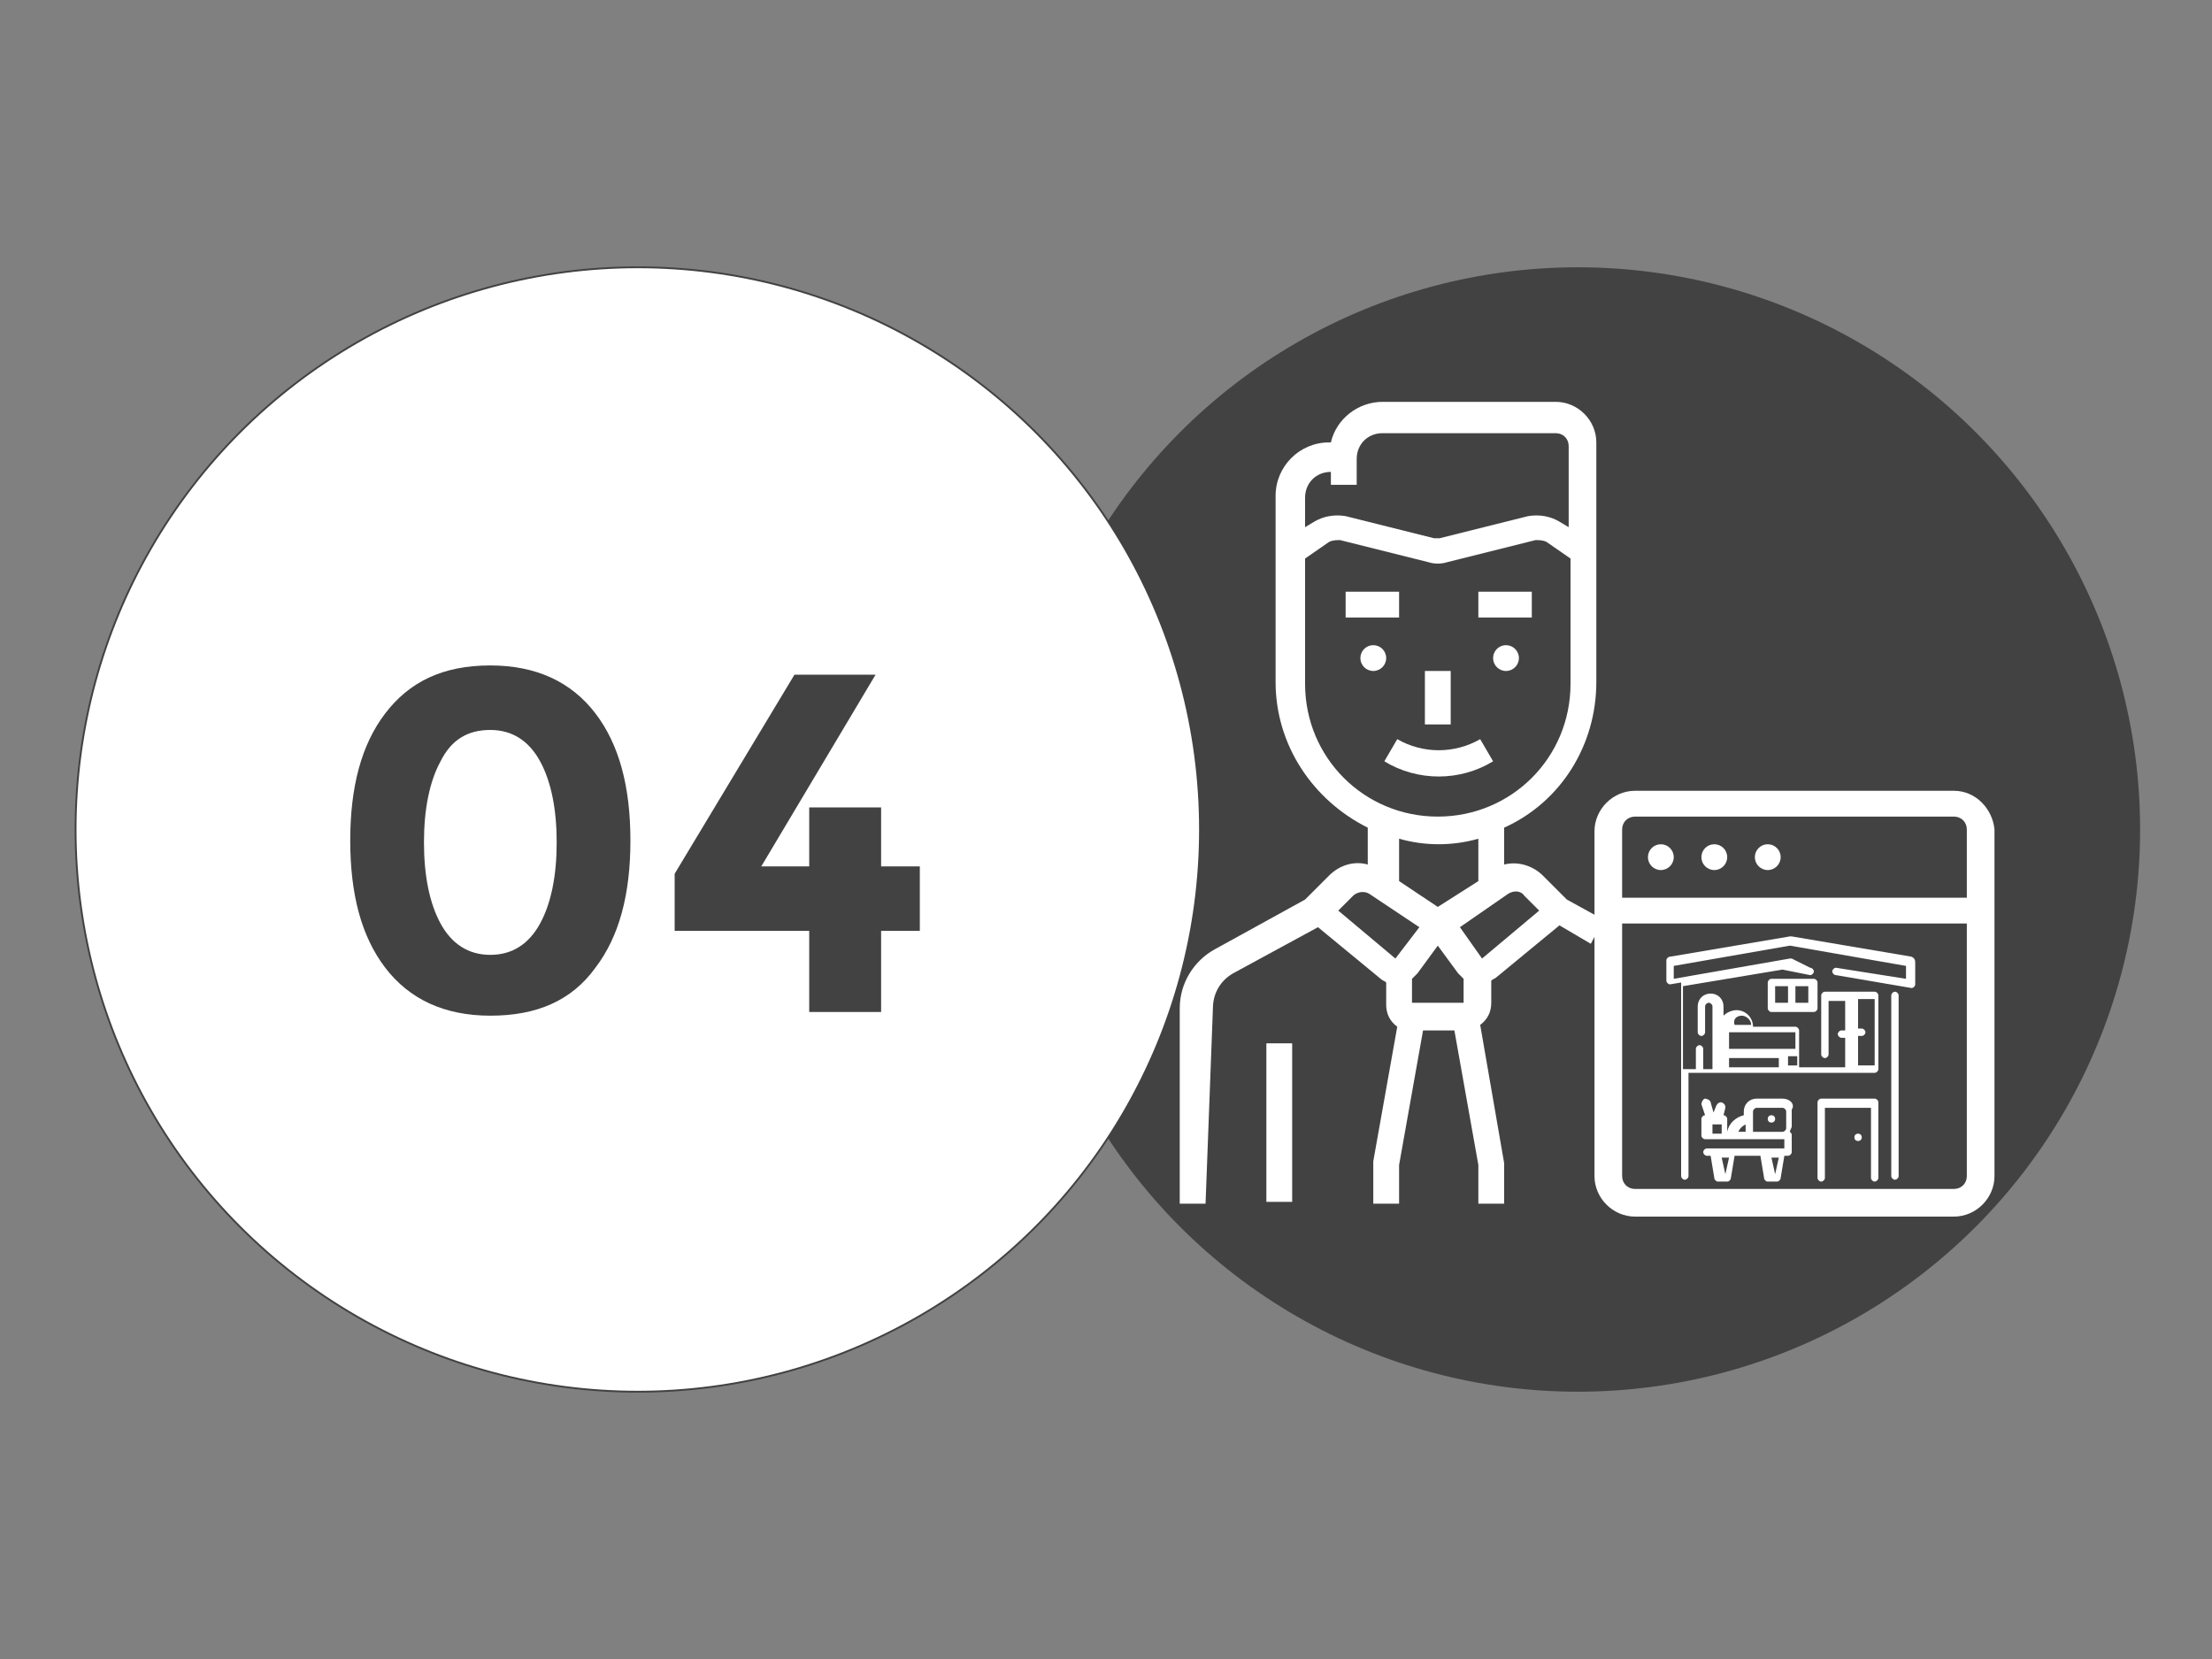 <?xml version="1.0" encoding="utf-8"?>
<!-- Generator: Adobe Illustrator 24.1.2, SVG Export Plug-In . SVG Version: 6.00 Build 0)  -->
<svg version="1.1" id="Layer_5" xmlns="http://www.w3.org/2000/svg" xmlns:xlink="http://www.w3.org/1999/xlink" x="0px" y="0px"
	 viewBox="0 0 120 90" style="enable-background:new 0 0 120 90;" xml:space="preserve">
<rect x="0" y="0" width="120" height="90" fill="#808080" stroke="none"/>
<style type="text/css">
	.st0{fill:#424242;}
	.st1{opacity:0.4;}
	.st2{fill:#595959;}
	.st3{fill:#FFFFFF;stroke:#424242;stroke-width:0.1;stroke-miterlimit:10;}
	.st4{display:none;}
	.st5{display:inline;fill:#424242;}
	.st6{fill:#FFFFFF;}
</style>
<g>
	<circle class="st0" cx="85.6" cy="45" r="30.5"/>
	<g class="st1">
		<circle class="st2" cx="34.6" cy="45" r="30.5"/>
	</g>
	<circle class="st3" cx="34.6" cy="45" r="30.5"/>
	<g class="st4">
		<path class="st5" d="M28.1,55.3c-2.6,0-4.5-0.9-5.7-2.6c-1.3-1.7-1.9-4-1.9-6.9s0.6-5.2,1.9-6.9s3.2-2.6,5.7-2.6s4.5,0.9,5.7,2.6
			s1.9,4,1.9,6.9s-0.6,5.2-1.9,6.9C32.6,54.4,30.7,55.3,28.1,55.3z M25.4,41.3c-0.6,1.1-0.9,2.6-0.9,4.5c0,1.8,0.3,3.3,0.9,4.5
			c0.6,1.1,1.5,1.7,2.7,1.7s2.1-0.6,2.7-1.7c0.6-1.1,0.9-2.6,0.9-4.5c0-1.8-0.3-3.3-0.9-4.5c-0.6-1.1-1.5-1.7-2.7-1.7
			S26,40.2,25.4,41.3z"/>
		<path class="st5" d="M38,36.6h7.5V55h-4V40.1H38V36.6z"/>
	</g>
</g>
<g class="st4">
	<path class="st5" d="M35.9,55.2c-2.5,0-4.4-0.9-5.7-2.6c-1.3-1.7-1.9-4-1.9-6.9s0.6-5.2,1.9-6.9s3.1-2.6,5.7-2.6
		c2.5,0,4.4,0.9,5.7,2.6c1.3,1.7,1.9,4,1.9,6.9s-0.6,5.2-1.9,6.9C40.3,54.4,38.4,55.2,35.9,55.2z M33.2,41.4
		c-0.6,1.1-0.9,2.6-0.9,4.4c0,1.8,0.3,3.3,0.9,4.4c0.6,1.1,1.5,1.7,2.7,1.7s2.1-0.6,2.7-1.7c0.6-1.1,0.9-2.6,0.9-4.4
		c0-1.8-0.3-3.3-0.9-4.4c-0.6-1.1-1.5-1.7-2.7-1.7S33.8,40.3,33.2,41.4z"/>
	<path class="st5" d="M54.1,43.9c0.5-0.7,0.7-1.3,0.7-1.9s-0.2-1.1-0.6-1.5c-0.4-0.4-0.9-0.6-1.5-0.6c-1.2,0-2.2,0.8-3.3,2.5
		l-3.3-1.9c0.9-1.3,1.8-2.3,2.8-3s2.3-1,3.9-1c1.6,0,3,0.5,4.2,1.5s1.8,2.4,1.8,4.1c0,0.9-0.2,1.8-0.7,2.7s-1.4,2-2.7,3.3l-3.3,3.4
		h7.2V55H46.4v-3l5.4-5.5C52.9,45.4,53.7,44.5,54.1,43.9z"/>
</g>
<g class="st4">
	<path class="st5" d="M35.6,55.3c-2.5,0-4.5-0.9-5.7-2.6c-1.3-1.7-1.9-4-1.9-6.9s0.6-5.2,1.9-6.9s3.2-2.6,5.7-2.6s4.5,0.9,5.7,2.6
		c1.3,1.7,1.9,4,1.9,6.9s-0.6,5.2-1.9,6.9C40,54.5,38.1,55.3,35.6,55.3z M32.9,41.4C32.3,42.5,32,44,32,45.9c0,1.8,0.3,3.3,0.9,4.5
		c0.6,1.1,1.5,1.7,2.7,1.7s2.1-0.6,2.7-1.7c0.6-1.1,0.9-2.6,0.9-4.5c0-1.8-0.3-3.3-0.9-4.5c-0.6-1.1-1.5-1.7-2.7-1.7
		C34.3,39.7,33.4,40.2,32.9,41.4z"/>
	<path class="st5" d="M46.6,40.2v-3.5h11.3v2.8l-3.8,4.3c1.5,0.2,2.6,0.9,3.4,1.9c0.8,1,1.2,2.1,1.2,3.4c0,1.9-0.7,3.4-2,4.5
		s-3,1.6-5,1.6s-4.1-0.7-6.2-2.2l1.7-3.3c1.7,1.2,3.3,1.8,4.7,1.8c0.8,0,1.5-0.2,2-0.6c0.5-0.4,0.8-1,0.8-1.8s-0.3-1.4-0.9-1.8
		c-0.6-0.4-1.5-0.7-2.6-0.7c-0.6,0-1.4,0.2-2.4,0.5v-3l3.5-4.2h-5.7V40.2z"/>
</g>
<g>
	<path class="st0" d="M26.6,55.1c-2.5,0-4.4-0.9-5.7-2.6c-1.3-1.7-1.9-4-1.9-6.9s0.6-5.2,1.9-6.9s3.1-2.6,5.7-2.6
		c2.5,0,4.4,0.9,5.7,2.6c1.3,1.7,1.9,4,1.9,6.9s-0.6,5.2-1.9,6.9C31,54.3,29.1,55.1,26.6,55.1z M23.9,41.3c-0.6,1.1-0.9,2.6-0.9,4.4
		c0,1.8,0.3,3.3,0.9,4.4c0.6,1.1,1.5,1.7,2.7,1.7s2.1-0.6,2.7-1.7c0.6-1.1,0.9-2.6,0.9-4.4c0-1.8-0.3-3.3-0.9-4.4
		c-0.6-1.1-1.5-1.7-2.7-1.7S24.5,40.1,23.9,41.3z"/>
	<path class="st0" d="M43.9,47v-3.2h3.9V47h2.1v3.5h-2.1v4.4h-3.9v-4.4h-7.3v-3.1l6.5-10.8h4.4L41.3,47H43.9z"/>
</g>
<g>
	<circle class="st6" cx="74.5" cy="35.7" r="0.7"/>
	<path class="st6" d="M73,32.1h2.9v1.4H73V32.1z"/>
	<circle class="st6" cx="81.7" cy="35.7" r="0.7"/>
	<path class="st6" d="M80.2,32.1h2.9v1.4h-2.9V32.1z"/>
	<path class="st6" d="M77.3,36.4h1.4v2.9h-1.4V36.4z"/>
	<path class="st6" d="M81,41.3l-0.7-1.2c-1.4,0.8-3.1,0.8-4.5,0l-0.7,1.2C76.9,42.4,79.2,42.4,81,41.3z"/>
	<path class="st6" d="M68.7,56.6h1.4v8.6h-1.4V56.6z"/>
	<path class="st6" d="M65.8,54.7c0-0.8,0.4-1.5,1.1-1.9l4.6-2.5l3.4,2.8c0.1,0.1,0.2,0.1,0.3,0.2v1.2c0,0.5,0.2,0.9,0.6,1.2
		l-1.3,7.3l0,2.3h1.4v-2.1l1.3-7.3h1.7l1.3,7.3v2.1h1.4v-2.2l-1.3-7.5c0.4-0.3,0.6-0.7,0.6-1.2v-1.2c0.1-0.1,0.2-0.1,0.3-0.2
		l3.4-2.8l1.7,1l0.7-1.3L85,48.8l-1.3-1.3c-0.5-0.5-1.3-0.8-2.1-0.6v-2c3.1-1.4,5-4.5,5-7.9v-13c0-1.2-1-2.2-2.2-2.2h-9.4
		c-1.3,0-2.5,0.9-2.8,2.2h-0.1c-1.6,0-2.9,1.3-2.9,2.9v10.1c0,3.4,2,6.4,5,7.9v2c-0.7-0.2-1.5,0-2.1,0.6l-1.3,1.3l-4.9,2.7
		c-1.1,0.6-1.9,1.8-1.9,3.2v10.6h1.4L65.8,54.7z M79.5,54.4h-2.9v-1.3c0.1-0.1,0.2-0.2,0.3-0.3l1.1-1.5l1.1,1.5
		c0.1,0.1,0.2,0.2,0.3,0.3V54.4z M75.9,47.8v-2.3c1.4,0.4,2.9,0.4,4.3,0v2.3l-2.2,1.4L75.9,47.8z M81.8,48.5
		c0.3-0.2,0.7-0.2,0.9,0.1l0.8,0.8l-3.1,2.6l-1.2-1.7L81.8,48.5z M70.8,27c0-0.8,0.6-1.4,1.4-1.4v0.7h1.4v-1.4
		c0-0.8,0.6-1.4,1.4-1.4h9.4c0.4,0,0.7,0.3,0.7,0.7v4.4l-0.5-0.3c-0.5-0.3-1.1-0.4-1.7-0.3l-4.8,1.2c-0.1,0-0.2,0-0.3,0l-4.8-1.2
		c-0.6-0.1-1.2,0-1.7,0.3l-0.5,0.3V27z M70.8,37.1v-6.8l1.3-0.9c0.2-0.1,0.4-0.1,0.6-0.1l4.8,1.2c0.3,0.1,0.7,0.1,1,0l4.8-1.2
		c0.2,0,0.4,0,0.6,0.1l1.3,0.9v6.8c0,4-3.2,7.2-7.2,7.2S70.8,41.1,70.8,37.1z M73.4,48.6c0.2-0.2,0.6-0.3,0.9-0.1l2.7,1.8l-1.3,1.7
		l-3.1-2.6L73.4,48.6z"/>
	<path class="st6" d="M106,42.9H88.7c-1.2,0-2.2,1-2.2,2.2v18.7c0,1.2,1,2.2,2.2,2.2H106c1.2,0,2.2-1,2.2-2.2V45
		C108.1,43.9,107.2,42.9,106,42.9z M106.7,63.8c0,0.4-0.3,0.7-0.7,0.7H88.7c-0.4,0-0.7-0.3-0.7-0.7V50.1h18.7V63.8z M106.7,48.7H88
		V45c0-0.4,0.3-0.7,0.7-0.7H106c0.4,0,0.7,0.3,0.7,0.7V48.7z"/>
	<circle class="st6" cx="90.1" cy="46.5" r="0.7"/>
	<circle class="st6" cx="93" cy="46.5" r="0.7"/>
	<circle class="st6" cx="95.9" cy="46.5" r="0.7"/>
	<g id="Outline">
		<g>
			<path class="st6" d="M102.8,53.8c-0.1,0-0.2,0.1-0.2,0.2l0,0v9.8c0,0.1,0.1,0.2,0.2,0.2c0.1,0,0.2-0.1,0.2-0.2V54
				C103,53.9,102.9,53.8,102.8,53.8L102.8,53.8z"/>
			<path class="st6" d="M103.7,51.9l-6.5-1.1c0,0-0.1,0-0.1,0l-6.5,1.1c-0.1,0-0.2,0.1-0.2,0.2v1.1c0,0.1,0.1,0.2,0.2,0.2h0l0.6-0.1
				v10.5c0,0.1,0.1,0.2,0.2,0.2s0.2-0.1,0.2-0.2v-5.6h10.1c0.1,0,0.2-0.1,0.2-0.2V54c0-0.1-0.1-0.2-0.2-0.2h-2.7
				c-0.1,0-0.2,0.1-0.2,0.2v3.2c0,0.1,0.1,0.2,0.2,0.2s0.2-0.1,0.2-0.2v-2.9h0.9v1.6h-0.2c-0.1,0-0.2,0.1-0.2,0.2s0.1,0.2,0.2,0.2
				h0.2v1.6h-2.5v-2c0-0.1-0.1-0.2-0.2-0.2h-2.3c0-0.5-0.4-0.9-0.9-0.9c-0.2,0-0.5,0.1-0.7,0.3v-0.5c0-0.4-0.3-0.7-0.7-0.7
				c-0.4,0-0.7,0.3-0.7,0.7v1.4c0,0.1,0.1,0.2,0.2,0.2c0.1,0,0.2-0.1,0.2-0.2v-1.4c0-0.1,0.1-0.2,0.2-0.2c0.1,0,0.2,0.1,0.2,0.2v3.4
				h-0.5v-1.1c0-0.1-0.1-0.2-0.2-0.2c-0.1,0-0.2,0.1-0.2,0.2v1.1h-0.7v-4.5l5.4-0.9l1.5,0.3c0.1,0,0.2-0.1,0.2-0.2
				c0-0.1-0.1-0.2-0.2-0.2l0,0L97.2,52c0,0-0.1,0-0.1,0l-6.3,1.1v-0.7l6.3-1.1l6.3,1.1v0.7l-3.8-0.6c-0.1,0-0.2,0.1-0.2,0.2
				c0,0.1,0.1,0.2,0.2,0.2l4.1,0.7c0.1,0,0.2-0.1,0.2-0.2v0v-1.1C103.9,52.1,103.9,52,103.7,51.9z M100.8,56.2h0.2
				c0.1,0,0.2-0.1,0.2-0.2s-0.1-0.2-0.2-0.2h-0.2v-1.6h0.9v3.6h-0.9V56.2z M97,57.8v-0.5h0.5v0.5H97z M97.4,56v0.9h-3.6V56H97.4z
				 M94.5,55.1c0.2,0,0.5,0.2,0.5,0.5h-0.9C94,55.3,94.2,55.1,94.5,55.1z M93.8,57.4h2.7v0.5h-2.7V57.4z"/>
			<path class="st6" d="M96.1,53.1c-0.1,0-0.2,0.1-0.2,0.2v1.4c0,0.1,0.1,0.2,0.2,0.2h2.3c0.1,0,0.2-0.1,0.2-0.2v-1.4
				c0-0.1-0.1-0.2-0.2-0.2H96.1z M96.3,53.5H97v0.9h-0.7V53.5z M98.1,54.4h-0.7v-0.9h0.7V54.4z"/>
			<path class="st6" d="M96.7,59.6h-1.4c-0.4,0-0.7,0.3-0.7,0.7v0.2c-0.4,0.1-0.8,0.4-0.9,0.9h0v-0.7c0-0.1-0.1-0.2-0.2-0.2l0.1-0.4
				c0-0.1,0-0.2-0.2-0.3c-0.1,0-0.2,0-0.3,0.2l0,0l-0.2,0.5H93l-0.2-0.7c0-0.1-0.2-0.2-0.3-0.2c-0.1,0-0.2,0.2-0.2,0.3l0,0l0.2,0.6
				c-0.1,0-0.2,0.1-0.2,0.2v0.9c0,0.1,0.1,0.2,0.2,0.2h4.3v0.5h-4.2c-0.1,0-0.2,0.1-0.2,0.2s0.1,0.2,0.2,0.2h0.2l0.2,1.2
				c0,0.1,0.1,0.2,0.2,0.2h0.5c0.1,0,0.2-0.1,0.2-0.2l0.2-1.2h1.4l0.2,1.2c0,0.1,0.1,0.2,0.2,0.2h0.5c0.1,0,0.2-0.1,0.2-0.2l0.2-1.2
				h0.2c0.1,0,0.2-0.1,0.2-0.2v-0.9c0-0.1,0-0.1-0.1-0.2c0-0.1,0.1-0.2,0.1-0.3v-0.9C97.4,59.9,97.1,59.6,96.7,59.6z M93.6,63.7
				L93.6,63.7l-0.2-0.9h0.4L93.6,63.7z M96.3,63.7L96.3,63.7l-0.2-0.9h0.4L96.3,63.7z M94.7,61v0.4h-0.4
				C94.4,61.2,94.5,61.1,94.7,61z M92.9,61h0.5v0.5h-0.5V61z M95.1,61.4v-1.1c0-0.1,0.1-0.2,0.2-0.2h1.4c0.1,0,0.2,0.1,0.2,0.2v0.9
				c0,0.1-0.1,0.2-0.2,0.2C96.7,61.4,95.1,61.4,95.1,61.4z"/>
			<circle class="st6" cx="96.1" cy="60.7" r="0.2"/>
			<path class="st6" d="M101.7,59.6h-2.9c-0.1,0-0.2,0.1-0.2,0.2v4.1c0,0.1,0.1,0.2,0.2,0.2S99,64,99,63.9v-3.8h2.5v3.8
				c0,0.1,0.1,0.2,0.2,0.2s0.2-0.1,0.2-0.2v-4.1C101.9,59.7,101.8,59.6,101.7,59.6z"/>
			<circle class="st6" cx="100.8" cy="61.7" r="0.2"/>
		</g>
	</g>
</g>
</svg>
